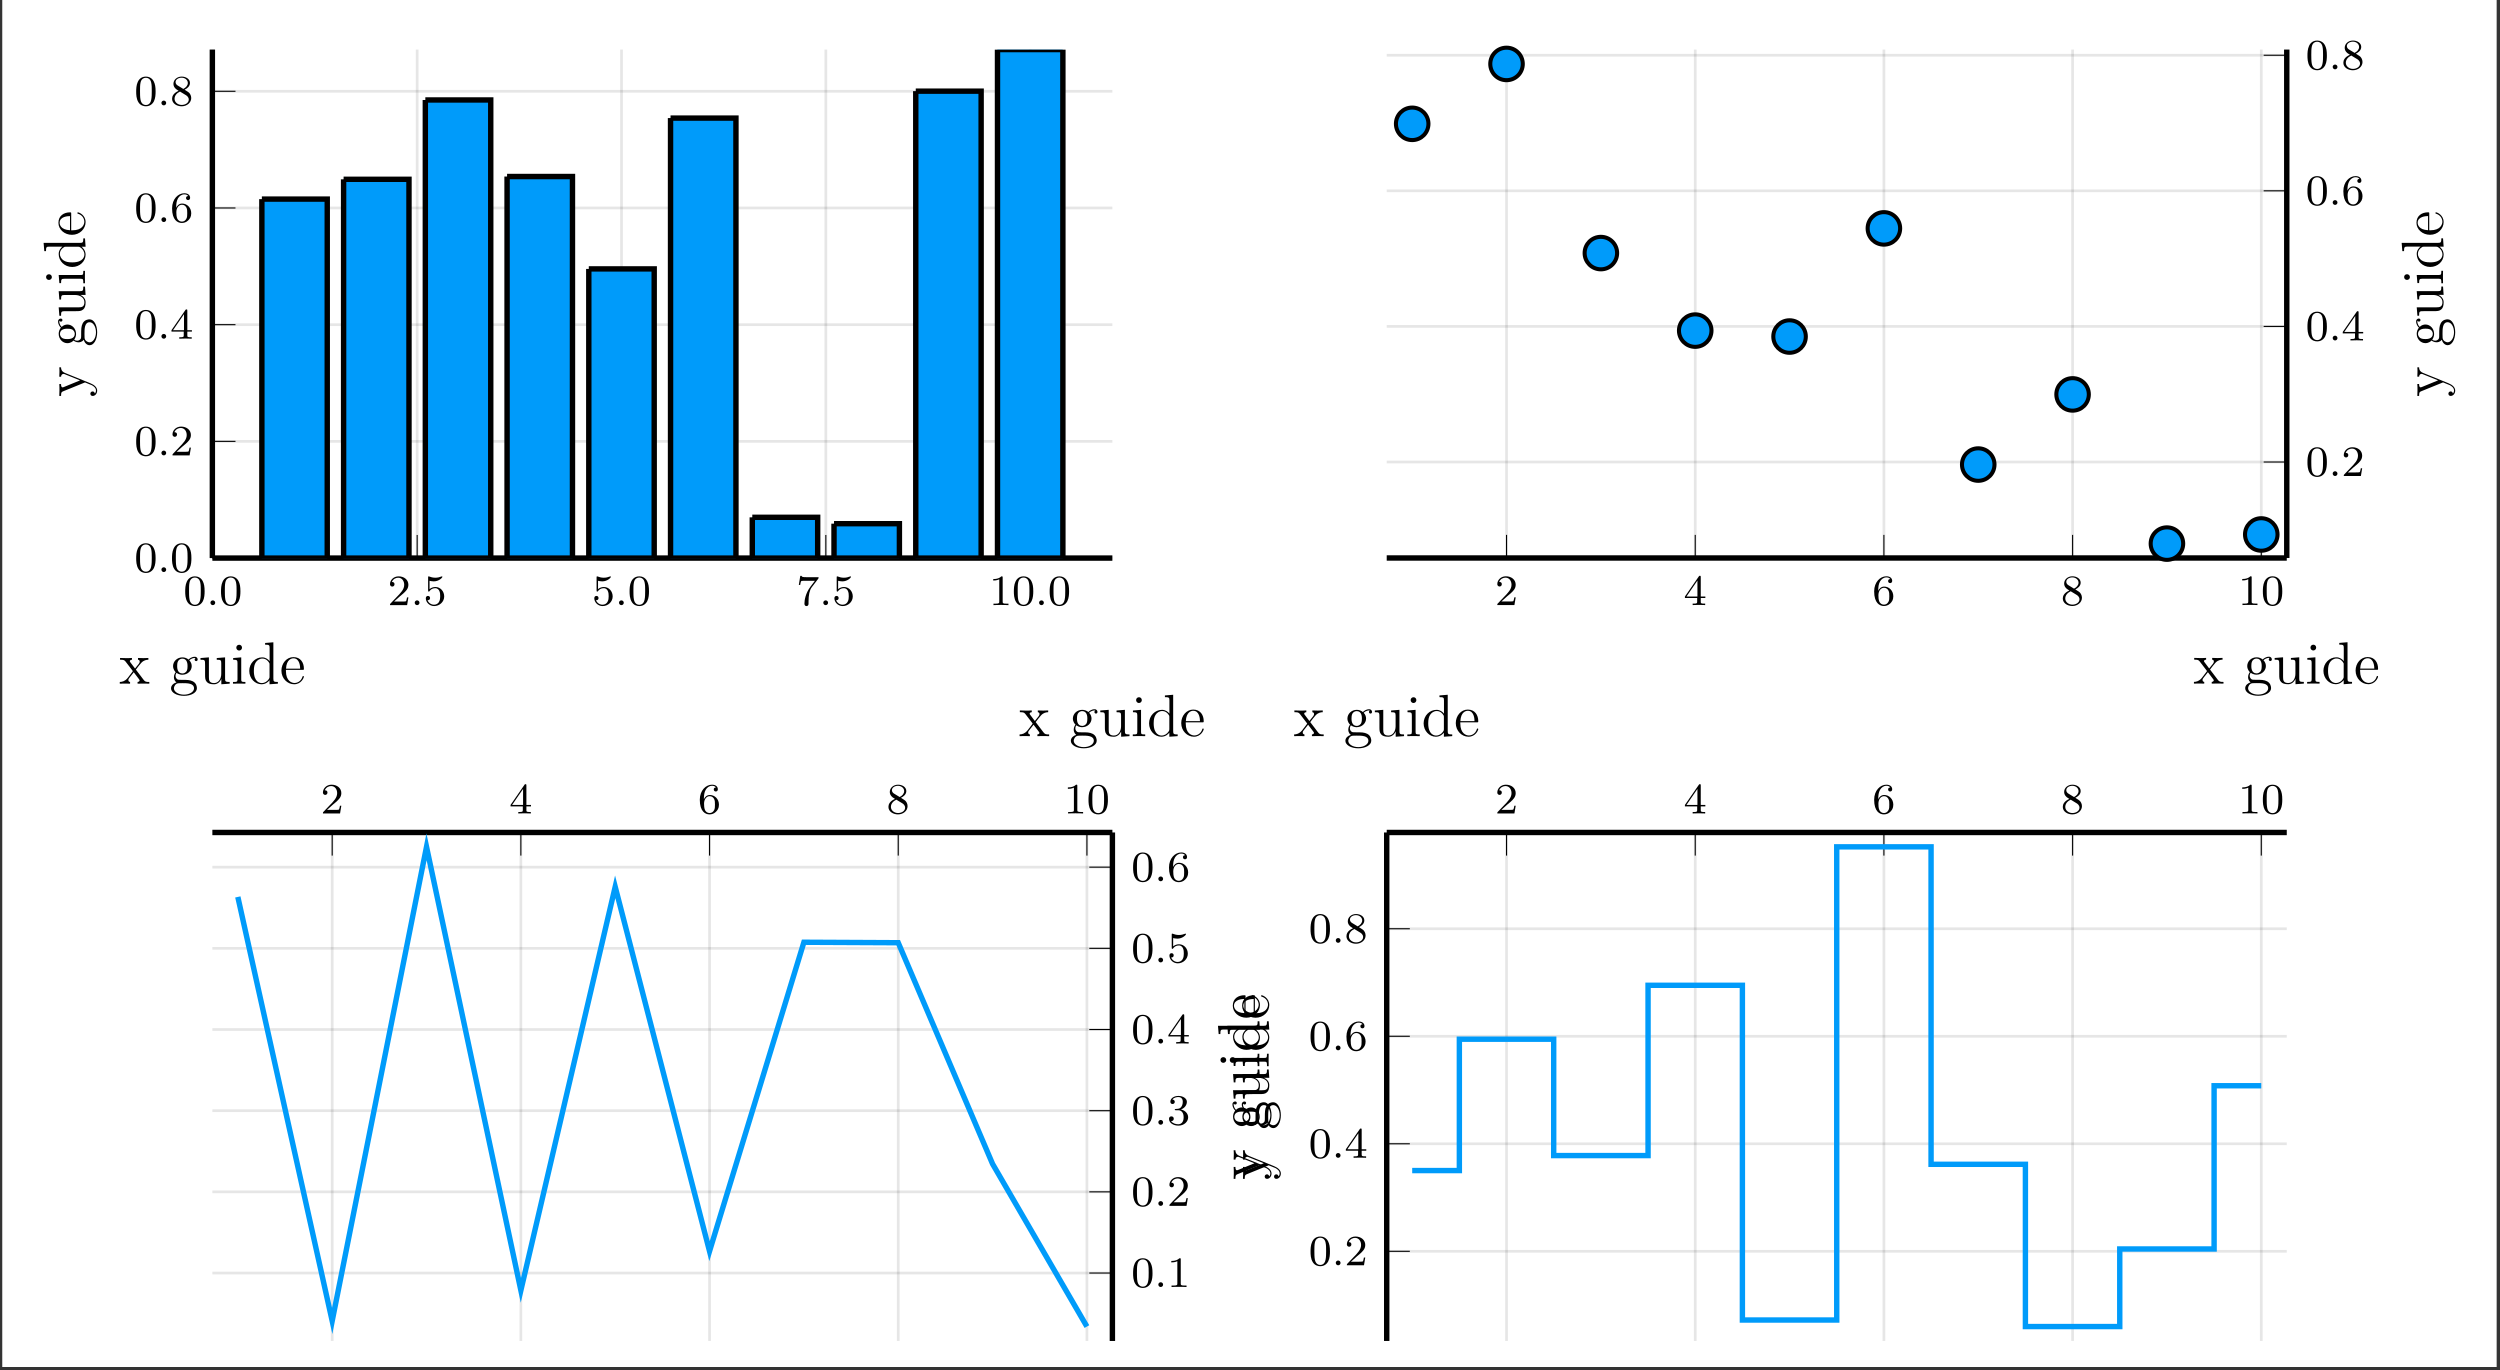 <?xml version="1.0" encoding="UTF-8"?>
<svg xmlns="http://www.w3.org/2000/svg" xmlns:xlink="http://www.w3.org/1999/xlink" width="458.797" height="251.436" viewBox="0 0 458.797 251.436">
<rect x="0" y="0" width="458.797" height="251.436" fill="#333333" stroke="none"/>
<defs>
<g>
<g id="glyph-1751478216458647--0-0">
<path d="M 3.891 -2.531 C 3.891 -3.391 3.797 -3.906 3.547 -4.406 C 3.188 -5.109 2.547 -5.281 2.109 -5.281 C 1.109 -5.281 0.734 -4.547 0.625 -4.312 C 0.344 -3.734 0.328 -2.953 0.328 -2.531 C 0.328 -2.016 0.344 -1.203 0.734 -0.578 C 1.094 0.016 1.688 0.172 2.109 0.172 C 2.484 0.172 3.172 0.047 3.578 -0.734 C 3.859 -1.312 3.891 -2.016 3.891 -2.531 Z M 2.109 -0.062 C 1.844 -0.062 1.281 -0.188 1.125 -1.016 C 1.031 -1.469 1.031 -2.219 1.031 -2.625 C 1.031 -3.188 1.031 -3.734 1.125 -4.172 C 1.281 -4.984 1.906 -5.062 2.109 -5.062 C 2.375 -5.062 2.922 -4.938 3.078 -4.203 C 3.188 -3.766 3.188 -3.172 3.188 -2.625 C 3.188 -2.156 3.188 -1.453 3.078 -1 C 2.922 -0.172 2.375 -0.062 2.109 -0.062 Z M 2.109 -0.062 "/>
</g>
<g id="glyph-1751478216458647--0-1">
<path d="M 2.25 -1.625 C 2.375 -1.734 2.703 -2 2.828 -2.109 C 3.328 -2.562 3.797 -3 3.797 -3.734 C 3.797 -4.672 3 -5.281 2 -5.281 C 1.047 -5.281 0.422 -4.562 0.422 -3.859 C 0.422 -3.469 0.734 -3.406 0.844 -3.406 C 1.016 -3.406 1.25 -3.531 1.25 -3.828 C 1.25 -4.25 0.859 -4.25 0.766 -4.25 C 1 -4.828 1.531 -5.031 1.922 -5.031 C 2.656 -5.031 3.031 -4.391 3.031 -3.734 C 3.031 -2.906 2.453 -2.297 1.516 -1.344 L 0.516 -0.297 C 0.422 -0.219 0.422 -0.203 0.422 0 L 3.562 0 L 3.797 -1.422 L 3.547 -1.422 C 3.516 -1.266 3.453 -0.859 3.359 -0.719 C 3.312 -0.656 2.719 -0.656 2.578 -0.656 L 1.172 -0.656 Z M 2.25 -1.625 "/>
</g>
<g id="glyph-1751478216458647--0-2">
<path d="M 1.109 -4.469 C 1.219 -4.438 1.531 -4.359 1.875 -4.359 C 2.859 -4.359 3.469 -5.062 3.469 -5.172 C 3.469 -5.266 3.406 -5.281 3.375 -5.281 C 3.359 -5.281 3.344 -5.281 3.266 -5.25 C 2.953 -5.125 2.594 -5.031 2.156 -5.031 C 1.688 -5.031 1.297 -5.156 1.062 -5.25 C 0.984 -5.281 0.969 -5.281 0.953 -5.281 C 0.844 -5.281 0.844 -5.203 0.844 -5.062 L 0.844 -2.734 C 0.844 -2.578 0.844 -2.484 0.984 -2.484 C 1.047 -2.484 1.062 -2.516 1.109 -2.578 C 1.203 -2.703 1.5 -3.109 2.172 -3.109 C 2.625 -3.109 2.844 -2.75 2.906 -2.594 C 3.047 -2.312 3.062 -1.938 3.062 -1.625 C 3.062 -1.344 3.047 -0.906 2.828 -0.562 C 2.688 -0.312 2.359 -0.078 1.938 -0.078 C 1.422 -0.078 0.922 -0.391 0.734 -0.922 C 0.75 -0.906 0.797 -0.906 0.812 -0.906 C 1.031 -0.906 1.203 -1.047 1.203 -1.297 C 1.203 -1.594 0.984 -1.688 0.812 -1.688 C 0.672 -1.688 0.422 -1.609 0.422 -1.266 C 0.422 -0.562 1.047 0.172 1.953 0.172 C 2.953 0.172 3.797 -0.609 3.797 -1.594 C 3.797 -2.516 3.125 -3.328 2.188 -3.328 C 1.797 -3.328 1.422 -3.203 1.109 -2.938 Z M 1.109 -4.469 "/>
</g>
<g id="glyph-1751478216458647--0-3">
<path d="M 4.031 -4.844 C 4.094 -4.938 4.094 -4.953 4.094 -5.125 L 2.078 -5.125 C 1.875 -5.125 1.625 -5.125 1.438 -5.141 C 1.016 -5.172 1.016 -5.25 0.984 -5.375 L 0.734 -5.375 L 0.469 -3.703 L 0.719 -3.703 C 0.734 -3.812 0.812 -4.359 0.938 -4.438 C 1.016 -4.469 1.609 -4.469 1.734 -4.469 L 3.422 -4.469 L 2.594 -3.375 C 1.688 -2.156 1.5 -0.906 1.5 -0.281 C 1.5 -0.203 1.5 0.172 1.875 0.172 C 2.25 0.172 2.25 -0.188 2.25 -0.281 L 2.25 -0.672 C 2.25 -1.812 2.438 -2.75 2.828 -3.266 Z M 4.031 -4.844 "/>
</g>
<g id="glyph-1751478216458647--0-4">
<path d="M 2.5 -5.062 C 2.5 -5.281 2.484 -5.281 2.266 -5.281 C 1.938 -4.969 1.516 -4.781 0.766 -4.781 L 0.766 -4.516 C 0.984 -4.516 1.406 -4.516 1.875 -4.734 L 1.875 -0.656 C 1.875 -0.359 1.844 -0.266 1.094 -0.266 L 0.812 -0.266 L 0.812 0 C 1.141 -0.031 1.828 -0.031 2.172 -0.031 C 2.531 -0.031 3.234 -0.031 3.562 0 L 3.562 -0.266 L 3.281 -0.266 C 2.516 -0.266 2.5 -0.359 2.5 -0.656 Z M 2.5 -5.062 "/>
</g>
<g id="glyph-1751478216458647--0-5">
<path d="M 3.141 -5.141 C 3.141 -5.312 3.141 -5.375 2.969 -5.375 C 2.859 -5.375 2.859 -5.359 2.781 -5.25 L 0.234 -1.562 L 0.234 -1.297 L 2.484 -1.297 L 2.484 -0.641 C 2.484 -0.344 2.453 -0.266 1.844 -0.266 L 1.656 -0.266 L 1.656 0 C 2.344 -0.031 2.359 -0.031 2.812 -0.031 C 3.266 -0.031 3.281 -0.031 3.953 0 L 3.953 -0.266 L 3.766 -0.266 C 3.156 -0.266 3.141 -0.344 3.141 -0.641 L 3.141 -1.297 L 3.984 -1.297 L 3.984 -1.562 L 3.141 -1.562 Z M 2.531 -4.5 L 2.531 -1.562 L 0.516 -1.562 Z M 2.531 -4.5 "/>
</g>
<g id="glyph-1751478216458647--0-6">
<path d="M 1.094 -2.625 C 1.094 -3.297 1.156 -3.875 1.438 -4.359 C 1.672 -4.75 2.078 -5.078 2.578 -5.078 C 2.75 -5.078 3.109 -5.062 3.297 -4.781 C 2.938 -4.766 2.906 -4.5 2.906 -4.406 C 2.906 -4.172 3.078 -4.031 3.281 -4.031 C 3.422 -4.031 3.656 -4.125 3.656 -4.422 C 3.656 -4.906 3.297 -5.281 2.578 -5.281 C 1.469 -5.281 0.344 -4.234 0.344 -2.516 C 0.344 -0.359 1.359 0.172 2.125 0.172 C 2.5 0.172 2.922 0.062 3.281 -0.281 C 3.594 -0.594 3.859 -0.922 3.859 -1.609 C 3.859 -2.656 3.078 -3.391 2.188 -3.391 C 1.625 -3.391 1.281 -3.016 1.094 -2.625 Z M 2.125 -0.078 C 1.703 -0.078 1.438 -0.359 1.312 -0.594 C 1.141 -0.953 1.125 -1.484 1.125 -1.797 C 1.125 -2.578 1.547 -3.172 2.156 -3.172 C 2.562 -3.172 2.797 -2.953 2.953 -2.688 C 3.125 -2.391 3.125 -2.031 3.125 -1.625 C 3.125 -1.219 3.125 -0.859 2.953 -0.578 C 2.75 -0.219 2.469 -0.078 2.125 -0.078 Z M 2.125 -0.078 "/>
</g>
<g id="glyph-1751478216458647--0-7">
<path d="M 2.641 -2.875 C 3.078 -3.078 3.625 -3.484 3.625 -4.109 C 3.625 -4.859 2.859 -5.281 2.109 -5.281 C 1.266 -5.281 0.594 -4.703 0.594 -3.953 C 0.594 -3.672 0.688 -3.391 0.891 -3.172 C 1.031 -3 1.062 -2.984 1.547 -2.672 C 0.562 -2.234 0.344 -1.656 0.344 -1.203 C 0.344 -0.328 1.234 0.172 2.094 0.172 C 3.078 0.172 3.859 -0.5 3.859 -1.344 C 3.859 -1.844 3.594 -2.172 3.469 -2.312 C 3.328 -2.438 3.328 -2.438 2.641 -2.875 Z M 1.406 -3.625 C 1.172 -3.75 0.984 -3.984 0.984 -4.266 C 0.984 -4.766 1.531 -5.078 2.094 -5.078 C 2.719 -5.078 3.234 -4.656 3.234 -4.109 C 3.234 -3.641 2.875 -3.25 2.406 -3.016 Z M 1.797 -2.531 C 1.828 -2.516 2.734 -1.953 2.875 -1.875 C 3 -1.797 3.406 -1.547 3.406 -1.062 C 3.406 -0.453 2.766 -0.078 2.109 -0.078 C 1.406 -0.078 0.797 -0.562 0.797 -1.203 C 0.797 -1.812 1.25 -2.281 1.797 -2.531 Z M 1.797 -2.531 "/>
</g>
<g id="glyph-1751478216458647--0-8">
<path d="M 2.016 -2.656 C 2.641 -2.656 3.031 -2.188 3.031 -1.359 C 3.031 -0.359 2.469 -0.078 2.047 -0.078 C 1.609 -0.078 1.016 -0.234 0.734 -0.656 C 1.031 -0.656 1.219 -0.828 1.219 -1.094 C 1.219 -1.359 1.047 -1.531 0.781 -1.531 C 0.578 -1.531 0.344 -1.406 0.344 -1.078 C 0.344 -0.328 1.156 0.172 2.062 0.172 C 3.125 0.172 3.859 -0.562 3.859 -1.359 C 3.859 -2.016 3.344 -2.625 2.531 -2.797 C 3.156 -3.016 3.625 -3.562 3.625 -4.203 C 3.625 -4.828 2.906 -5.281 2.078 -5.281 C 1.234 -5.281 0.594 -4.828 0.594 -4.219 C 0.594 -3.922 0.781 -3.797 1 -3.797 C 1.234 -3.797 1.406 -3.984 1.406 -4.203 C 1.406 -4.5 1.141 -4.609 0.969 -4.625 C 1.297 -5.062 1.922 -5.078 2.062 -5.078 C 2.266 -5.078 2.875 -5.016 2.875 -4.203 C 2.875 -3.641 2.641 -3.312 2.531 -3.188 C 2.297 -2.938 2.109 -2.922 1.625 -2.891 C 1.469 -2.875 1.406 -2.875 1.406 -2.766 C 1.406 -2.656 1.484 -2.656 1.609 -2.656 Z M 2.016 -2.656 "/>
</g>
<g id="glyph-1751478216458647--1-0">
<path d="M 1.609 -0.438 C 1.609 -0.703 1.391 -0.875 1.172 -0.875 C 0.922 -0.875 0.734 -0.672 0.734 -0.453 C 0.734 -0.172 0.953 0 1.172 0 C 1.422 0 1.609 -0.203 1.609 -0.438 Z M 1.609 -0.438 "/>
</g>
<g id="glyph-1751478216458647--2-0">
<path d="M 5.531 0 L 5.531 -0.312 C 4.953 -0.312 4.75 -0.344 4.5 -0.688 L 3.062 -2.578 C 3.375 -3 3.844 -3.594 4.047 -3.812 C 4.5 -4.312 5.016 -4.391 5.359 -4.391 L 5.359 -4.719 C 4.891 -4.688 4.859 -4.688 4.438 -4.688 L 3.453 -4.719 L 3.453 -4.391 C 3.594 -4.375 3.766 -4.312 3.766 -4.062 C 3.766 -3.875 3.672 -3.75 3.609 -3.656 L 2.906 -2.781 L 2.062 -3.906 C 2.016 -3.953 1.953 -4.047 1.953 -4.125 C 1.953 -4.188 2.016 -4.391 2.344 -4.391 L 2.344 -4.719 C 2.062 -4.688 1.516 -4.688 1.219 -4.688 L 0.156 -4.719 L 0.156 -4.391 C 0.719 -4.391 0.922 -4.375 1.156 -4.078 L 2.438 -2.406 C 2.453 -2.391 2.5 -2.312 2.5 -2.281 C 2.5 -2.25 1.656 -1.188 1.547 -1.031 C 1.062 -0.453 0.578 -0.328 0.109 -0.312 L 0.109 0 C 0.531 -0.016 0.547 -0.016 1.016 -0.016 L 2 0 L 2 -0.312 C 1.734 -0.344 1.688 -0.516 1.688 -0.672 C 1.688 -0.844 1.766 -0.922 1.875 -1.078 L 2.672 -2.094 L 3.562 -0.922 C 3.75 -0.672 3.75 -0.656 3.75 -0.594 C 3.75 -0.5 3.656 -0.328 3.375 -0.312 L 3.375 0 C 3.656 -0.016 4.188 -0.016 4.5 -0.016 Z M 5.531 0 "/>
</g>
<g id="glyph-1751478216458647--2-1">
<path d="M 5.188 -4.438 C 5.188 -4.641 5.047 -4.938 4.656 -4.938 C 4.094 -4.938 3.656 -4.594 3.516 -4.422 C 3.188 -4.688 2.797 -4.828 2.391 -4.828 C 1.406 -4.828 0.672 -4.078 0.672 -3.234 C 0.672 -2.609 1.047 -2.203 1.156 -2.109 C 1.031 -1.953 0.828 -1.625 0.828 -1.203 C 0.828 -0.562 1.219 -0.297 1.297 -0.234 C 0.797 -0.094 0.297 0.297 0.297 0.859 C 0.297 1.625 1.328 2.234 2.672 2.234 C 3.969 2.234 5.047 1.656 5.047 0.844 C 5.047 0.562 4.969 -0.078 4.312 -0.422 C 3.766 -0.703 3.219 -0.703 2.281 -0.703 C 1.609 -0.703 1.531 -0.703 1.328 -0.906 C 1.219 -1.016 1.125 -1.219 1.125 -1.453 C 1.125 -1.641 1.188 -1.828 1.297 -1.984 C 1.812 -1.641 2.25 -1.641 2.375 -1.641 C 3.359 -1.641 4.094 -2.391 4.094 -3.219 C 4.094 -3.516 4 -3.938 3.656 -4.281 C 4.078 -4.719 4.594 -4.719 4.641 -4.719 C 4.688 -4.719 4.75 -4.719 4.797 -4.703 C 4.688 -4.656 4.625 -4.547 4.625 -4.422 C 4.625 -4.281 4.734 -4.141 4.906 -4.141 C 5 -4.141 5.188 -4.203 5.188 -4.438 Z M 3.328 -3.234 C 3.328 -3.047 3.328 -2.594 3.156 -2.297 C 2.938 -1.984 2.609 -1.875 2.391 -1.875 C 1.422 -1.875 1.422 -2.969 1.422 -3.219 C 1.422 -3.422 1.422 -3.875 1.609 -4.172 C 1.812 -4.484 2.141 -4.594 2.375 -4.594 C 3.328 -4.594 3.328 -3.484 3.328 -3.234 Z M 4.516 0.859 C 4.516 1.5 3.688 2.016 2.672 2.016 C 1.625 2.016 0.828 1.469 0.828 0.859 C 0.828 0.766 0.859 0.344 1.266 0.047 C 1.516 -0.094 1.609 -0.094 2.375 -0.094 C 3.281 -0.094 4.516 -0.094 4.516 0.859 Z M 4.516 0.859 "/>
</g>
<g id="glyph-1751478216458647--2-2">
<path d="M 5.703 0 L 5.703 -0.312 C 4.953 -0.312 4.859 -0.391 4.859 -0.922 L 4.859 -4.828 L 3.328 -4.703 L 3.328 -4.391 C 4.062 -4.391 4.156 -4.312 4.156 -3.766 L 4.156 -1.812 C 4.156 -0.891 3.656 -0.109 2.844 -0.109 C 1.953 -0.109 1.891 -0.625 1.891 -1.203 L 1.891 -4.828 L 0.344 -4.703 L 0.344 -4.391 C 1.188 -4.391 1.188 -4.359 1.188 -3.375 L 1.188 -1.734 C 1.188 -1.062 1.188 -0.672 1.516 -0.312 C 1.766 -0.016 2.219 0.109 2.781 0.109 C 2.969 0.109 3.312 0.109 3.688 -0.203 C 4 -0.453 4.172 -0.875 4.172 -0.875 L 4.172 0.109 Z M 5.703 0 "/>
</g>
<g id="glyph-1751478216458647--2-3">
<path d="M 2.641 0 L 2.641 -0.312 C 1.922 -0.312 1.875 -0.375 1.875 -0.797 L 1.875 -4.828 L 0.391 -4.703 L 0.391 -4.391 C 1.094 -4.391 1.188 -4.312 1.188 -3.781 L 1.188 -0.812 C 1.188 -0.312 1.078 -0.312 0.359 -0.312 L 0.359 0 C 0.672 -0.016 1.188 -0.016 1.516 -0.016 C 1.625 -0.016 2.266 -0.016 2.641 0 Z M 2.016 -6.609 C 2.016 -6.938 1.766 -7.141 1.5 -7.141 C 1.188 -7.141 0.969 -6.906 0.969 -6.609 C 0.969 -6.328 1.203 -6.078 1.484 -6.078 C 1.812 -6.078 2.016 -6.344 2.016 -6.609 Z M 2.016 -6.609 "/>
</g>
<g id="glyph-1751478216458647--2-4">
<path d="M 5.625 0 L 5.625 -0.312 C 4.891 -0.312 4.797 -0.391 4.797 -0.922 L 4.797 -7.594 L 3.281 -7.469 L 3.281 -7.156 C 4.031 -7.156 4.109 -7.078 4.109 -6.547 L 4.109 -4.125 C 3.875 -4.438 3.406 -4.828 2.75 -4.828 C 1.469 -4.828 0.375 -3.75 0.375 -2.344 C 0.375 -0.969 1.422 0.109 2.625 0.109 C 3.453 0.109 3.938 -0.438 4.094 -0.641 L 4.094 0.109 Z M 4.094 -1.281 C 4.094 -1.078 4.094 -1.047 3.938 -0.812 C 3.672 -0.422 3.219 -0.109 2.672 -0.109 C 2.391 -0.109 1.219 -0.219 1.219 -2.344 C 1.219 -3.125 1.344 -3.562 1.578 -3.922 C 1.797 -4.266 2.234 -4.609 2.781 -4.609 C 3.469 -4.609 3.844 -4.109 3.953 -3.938 C 4.094 -3.75 4.094 -3.734 4.094 -3.531 Z M 4.094 -1.281 "/>
</g>
<g id="glyph-1751478216458647--2-5">
<path d="M 4.453 -1.297 C 4.453 -1.359 4.391 -1.406 4.328 -1.406 C 4.25 -1.406 4.219 -1.359 4.203 -1.297 C 3.922 -0.375 3.188 -0.125 2.719 -0.125 C 2.266 -0.125 1.156 -0.438 1.156 -2.328 L 1.156 -2.531 L 4.188 -2.531 C 4.422 -2.531 4.453 -2.531 4.453 -2.75 C 4.453 -3.844 3.859 -4.875 2.531 -4.875 C 1.297 -4.875 0.328 -3.75 0.328 -2.391 C 0.328 -0.953 1.438 0.109 2.656 0.109 C 3.953 0.109 4.453 -1.078 4.453 -1.297 Z M 3.766 -2.75 L 1.172 -2.75 C 1.25 -4.469 2.219 -4.656 2.531 -4.656 C 3.703 -4.656 3.766 -3.109 3.766 -2.75 Z M 3.766 -2.75 "/>
</g>
<g id="glyph-1751478216458647--3-0">
<path d="M -4.391 -5.453 L -4.719 -5.453 C -4.688 -5.125 -4.688 -4.969 -4.688 -4.625 L -4.719 -3.734 L -4.391 -3.734 C -4.375 -4.141 -4.125 -4.25 -3.922 -4.25 C -3.828 -4.25 -3.766 -4.219 -3.656 -4.172 L -0.906 -3.062 L -3.875 -1.844 C -4.031 -1.781 -4.109 -1.781 -4.109 -1.781 C -4.391 -1.781 -4.391 -2.172 -4.391 -2.391 L -4.719 -2.391 C -4.688 -2.094 -4.688 -1.562 -4.688 -1.25 L -4.719 -0.203 L -4.391 -0.203 C -4.391 -0.828 -4.344 -0.922 -4 -1.062 L 0 -2.688 C 1.156 -2.203 1.188 -2.203 1.266 -2.172 C 1.594 -1.984 2.016 -1.688 2.016 -1.188 C 2.016 -0.859 1.812 -0.641 1.812 -0.641 C 1.812 -0.641 1.766 -1.031 1.391 -1.031 C 1.125 -1.031 0.984 -0.812 0.984 -0.625 C 0.984 -0.438 1.094 -0.203 1.406 -0.203 C 1.828 -0.203 2.234 -0.609 2.234 -1.188 C 2.234 -1.797 1.688 -2.25 1 -2.531 L -3.656 -4.422 C -4.391 -4.719 -4.391 -5.234 -4.391 -5.453 Z M -4.391 -5.453 "/>
</g>
<g id="glyph-1751478216458647--3-1">
<path d="M -4.438 -5.188 C -4.641 -5.188 -4.938 -5.047 -4.938 -4.656 C -4.938 -4.094 -4.594 -3.656 -4.422 -3.516 C -4.688 -3.188 -4.828 -2.797 -4.828 -2.391 C -4.828 -1.406 -4.078 -0.672 -3.234 -0.672 C -2.609 -0.672 -2.203 -1.047 -2.109 -1.156 C -1.953 -1.031 -1.625 -0.828 -1.203 -0.828 C -0.562 -0.828 -0.297 -1.219 -0.234 -1.297 C -0.094 -0.797 0.297 -0.297 0.859 -0.297 C 1.625 -0.297 2.234 -1.328 2.234 -2.672 C 2.234 -3.969 1.656 -5.047 0.844 -5.047 C 0.562 -5.047 -0.078 -4.969 -0.422 -4.312 C -0.703 -3.766 -0.703 -3.219 -0.703 -2.281 C -0.703 -1.609 -0.703 -1.531 -0.906 -1.328 C -1.016 -1.219 -1.219 -1.125 -1.453 -1.125 C -1.641 -1.125 -1.828 -1.188 -1.984 -1.297 C -1.641 -1.812 -1.641 -2.25 -1.641 -2.375 C -1.641 -3.359 -2.391 -4.094 -3.219 -4.094 C -3.516 -4.094 -3.938 -4 -4.281 -3.656 C -4.719 -4.078 -4.719 -4.594 -4.719 -4.641 C -4.719 -4.688 -4.719 -4.75 -4.703 -4.797 C -4.656 -4.688 -4.547 -4.625 -4.422 -4.625 C -4.281 -4.625 -4.141 -4.734 -4.141 -4.906 C -4.141 -5 -4.203 -5.188 -4.438 -5.188 Z M -3.234 -3.328 C -3.047 -3.328 -2.594 -3.328 -2.297 -3.156 C -1.984 -2.938 -1.875 -2.609 -1.875 -2.391 C -1.875 -1.422 -2.969 -1.422 -3.219 -1.422 C -3.422 -1.422 -3.875 -1.422 -4.172 -1.609 C -4.484 -1.812 -4.594 -2.141 -4.594 -2.375 C -4.594 -3.328 -3.484 -3.328 -3.234 -3.328 Z M 0.859 -4.516 C 1.5 -4.516 2.016 -3.688 2.016 -2.672 C 2.016 -1.625 1.469 -0.828 0.859 -0.828 C 0.766 -0.828 0.344 -0.859 0.047 -1.266 C -0.094 -1.516 -0.094 -1.609 -0.094 -2.375 C -0.094 -3.281 -0.094 -4.516 0.859 -4.516 Z M 0.859 -4.516 "/>
</g>
<g id="glyph-1751478216458647--3-2">
<path d="M 0 -5.703 L -0.312 -5.703 C -0.312 -4.953 -0.391 -4.859 -0.922 -4.859 L -4.828 -4.859 L -4.703 -3.328 L -4.391 -3.328 C -4.391 -4.062 -4.312 -4.156 -3.766 -4.156 L -1.812 -4.156 C -0.891 -4.156 -0.109 -3.656 -0.109 -2.844 C -0.109 -1.953 -0.625 -1.891 -1.203 -1.891 L -4.828 -1.891 L -4.703 -0.344 L -4.391 -0.344 C -4.391 -1.188 -4.359 -1.188 -3.375 -1.188 L -1.734 -1.188 C -1.062 -1.188 -0.672 -1.188 -0.312 -1.516 C -0.016 -1.766 0.109 -2.219 0.109 -2.781 C 0.109 -2.969 0.109 -3.312 -0.203 -3.688 C -0.453 -4 -0.875 -4.172 -0.875 -4.172 L 0.109 -4.172 Z M 0 -5.703 "/>
</g>
<g id="glyph-1751478216458647--3-3">
<path d="M 0 -2.641 L -0.312 -2.641 C -0.312 -1.922 -0.375 -1.875 -0.797 -1.875 L -4.828 -1.875 L -4.703 -0.391 L -4.391 -0.391 C -4.391 -1.094 -4.312 -1.188 -3.781 -1.188 L -0.812 -1.188 C -0.312 -1.188 -0.312 -1.078 -0.312 -0.359 L 0 -0.359 C -0.016 -0.672 -0.016 -1.188 -0.016 -1.516 C -0.016 -1.625 -0.016 -2.266 0 -2.641 Z M -6.609 -2.016 C -6.938 -2.016 -7.141 -1.766 -7.141 -1.5 C -7.141 -1.188 -6.906 -0.969 -6.609 -0.969 C -6.328 -0.969 -6.078 -1.203 -6.078 -1.484 C -6.078 -1.812 -6.344 -2.016 -6.609 -2.016 Z M -6.609 -2.016 "/>
</g>
<g id="glyph-1751478216458647--3-4">
<path d="M 0 -5.625 L -0.312 -5.625 C -0.312 -4.891 -0.391 -4.797 -0.922 -4.797 L -7.594 -4.797 L -7.469 -3.281 L -7.156 -3.281 C -7.156 -4.031 -7.078 -4.109 -6.547 -4.109 L -4.125 -4.109 C -4.438 -3.875 -4.828 -3.406 -4.828 -2.75 C -4.828 -1.469 -3.75 -0.375 -2.344 -0.375 C -0.969 -0.375 0.109 -1.422 0.109 -2.625 C 0.109 -3.453 -0.438 -3.938 -0.641 -4.094 L 0.109 -4.094 Z M -1.281 -4.094 C -1.078 -4.094 -1.047 -4.094 -0.812 -3.938 C -0.422 -3.672 -0.109 -3.219 -0.109 -2.672 C -0.109 -2.391 -0.219 -1.219 -2.344 -1.219 C -3.125 -1.219 -3.562 -1.344 -3.922 -1.578 C -4.266 -1.797 -4.609 -2.234 -4.609 -2.781 C -4.609 -3.469 -4.109 -3.844 -3.938 -3.953 C -3.75 -4.094 -3.734 -4.094 -3.531 -4.094 Z M -1.281 -4.094 "/>
</g>
<g id="glyph-1751478216458647--3-5">
<path d="M -1.297 -4.453 C -1.359 -4.453 -1.406 -4.391 -1.406 -4.328 C -1.406 -4.25 -1.359 -4.219 -1.297 -4.203 C -0.375 -3.922 -0.125 -3.188 -0.125 -2.719 C -0.125 -2.266 -0.438 -1.156 -2.328 -1.156 L -2.531 -1.156 L -2.531 -4.188 C -2.531 -4.422 -2.531 -4.453 -2.75 -4.453 C -3.844 -4.453 -4.875 -3.859 -4.875 -2.531 C -4.875 -1.297 -3.75 -0.328 -2.391 -0.328 C -0.953 -0.328 0.109 -1.438 0.109 -2.656 C 0.109 -3.953 -1.078 -4.453 -1.297 -4.453 Z M -2.75 -3.766 L -2.75 -1.172 C -4.469 -1.25 -4.656 -2.219 -4.656 -2.531 C -4.656 -3.703 -3.109 -3.766 -2.75 -3.766 Z M -2.75 -3.766 "/>
</g>
</g>
<clipPath id="clip-1751478216458647--0">
<path clip-rule="nonzero" d="M 0.414 0 L 458.184 0 L 458.184 250.875 L 0.414 250.875 Z M 0.414 0 "/>
</clipPath>
<clipPath id="clip-1751478216458647--1">
<path clip-rule="nonzero" d="M 48 36 L 61 36 L 61 102.418 L 48 102.418 Z M 48 36 "/>
</clipPath>
<clipPath id="clip-1751478216458647--2">
<path clip-rule="nonzero" d="M 47 36 L 61 36 L 61 102.418 L 47 102.418 Z M 47 36 "/>
</clipPath>
<clipPath id="clip-1751478216458647--3">
<path clip-rule="nonzero" d="M 63 32 L 76 32 L 76 102.418 L 63 102.418 Z M 63 32 "/>
</clipPath>
<clipPath id="clip-1751478216458647--4">
<path clip-rule="nonzero" d="M 62 32 L 76 32 L 76 102.418 L 62 102.418 Z M 62 32 "/>
</clipPath>
<clipPath id="clip-1751478216458647--5">
<path clip-rule="nonzero" d="M 78 18 L 91 18 L 91 102.418 L 78 102.418 Z M 78 18 "/>
</clipPath>
<clipPath id="clip-1751478216458647--6">
<path clip-rule="nonzero" d="M 77 17 L 91 17 L 91 102.418 L 77 102.418 Z M 77 17 "/>
</clipPath>
<clipPath id="clip-1751478216458647--7">
<path clip-rule="nonzero" d="M 93 32 L 106 32 L 106 102.418 L 93 102.418 Z M 93 32 "/>
</clipPath>
<clipPath id="clip-1751478216458647--8">
<path clip-rule="nonzero" d="M 92 31 L 106 31 L 106 102.418 L 92 102.418 Z M 92 31 "/>
</clipPath>
<clipPath id="clip-1751478216458647--9">
<path clip-rule="nonzero" d="M 108 49 L 121 49 L 121 102.418 L 108 102.418 Z M 108 49 "/>
</clipPath>
<clipPath id="clip-1751478216458647--10">
<path clip-rule="nonzero" d="M 107 48 L 121 48 L 121 102.418 L 107 102.418 Z M 107 48 "/>
</clipPath>
<clipPath id="clip-1751478216458647--11">
<path clip-rule="nonzero" d="M 123 21 L 136 21 L 136 102.418 L 123 102.418 Z M 123 21 "/>
</clipPath>
<clipPath id="clip-1751478216458647--12">
<path clip-rule="nonzero" d="M 122 21 L 136 21 L 136 102.418 L 122 102.418 Z M 122 21 "/>
</clipPath>
<clipPath id="clip-1751478216458647--13">
<path clip-rule="nonzero" d="M 138 94 L 151 94 L 151 102.418 L 138 102.418 Z M 138 94 "/>
</clipPath>
<clipPath id="clip-1751478216458647--14">
<path clip-rule="nonzero" d="M 137 94 L 151 94 L 151 102.418 L 137 102.418 Z M 137 94 "/>
</clipPath>
<clipPath id="clip-1751478216458647--15">
<path clip-rule="nonzero" d="M 153 96 L 166 96 L 166 102.418 L 153 102.418 Z M 153 96 "/>
</clipPath>
<clipPath id="clip-1751478216458647--16">
<path clip-rule="nonzero" d="M 152 95 L 166 95 L 166 102.418 L 152 102.418 Z M 152 95 "/>
</clipPath>
<clipPath id="clip-1751478216458647--17">
<path clip-rule="nonzero" d="M 168 16 L 181 16 L 181 102.418 L 168 102.418 Z M 168 16 "/>
</clipPath>
<clipPath id="clip-1751478216458647--18">
<path clip-rule="nonzero" d="M 167 16 L 181 16 L 181 102.418 L 167 102.418 Z M 167 16 "/>
</clipPath>
<clipPath id="clip-1751478216458647--19">
<path clip-rule="nonzero" d="M 183 9.117 L 196 9.117 L 196 102.418 L 183 102.418 Z M 183 9.117 "/>
</clipPath>
<clipPath id="clip-1751478216458647--20">
<path clip-rule="nonzero" d="M 182 9.117 L 196 9.117 L 196 102.418 L 182 102.418 Z M 182 9.117 "/>
</clipPath>
<clipPath id="clip-1751478216458647--21">
<path clip-rule="nonzero" d="M 38.973 152.797 L 204.105 152.797 L 204.105 246.094 L 38.973 246.094 Z M 38.973 152.797 "/>
</clipPath>
</defs>
<g clip-path="url(#clip-1751478216458647--0)">
<path fill-rule="nonzero" fill="rgb(100%, 100%, 100%)" fill-opacity="1" d="M 0.41 250.875 L 0.41 0 L 458.188 0 L 458.188 250.875 Z M 0.41 250.875 "/>
</g>
<path fill-rule="nonzero" fill="rgb(100%, 100%, 100%)" fill-opacity="1" d="M 38.973 102.418 L 204.102 102.418 L 204.102 9.117 L 38.973 9.117 Z M 38.973 102.418 "/>
<path fill="none" stroke-width="0.498" stroke-linecap="butt" stroke-linejoin="miter" stroke="rgb(0%, 0%, 0%)" stroke-opacity="0.1" stroke-miterlimit="10" d="M 0.086 -0.002 L 0.086 93.508 M 37.659 -0.002 L 37.659 93.508 M 75.235 -0.002 L 75.235 93.508 M 112.811 -0.002 L 112.811 93.508 M 150.383 -0.002 L 150.383 93.508 " transform="matrix(0.998, 0, 0, -0.998, 38.973, 102.416)"/>
<path fill="none" stroke-width="0.498" stroke-linecap="butt" stroke-linejoin="miter" stroke="rgb(0%, 0%, 0%)" stroke-opacity="0.1" stroke-miterlimit="10" d="M 0 -0.002 L 165.499 -0.002 M 0 21.46 L 165.499 21.46 M 0 42.919 L 165.499 42.919 M 0 64.377 L 165.499 64.377 M 0 85.835 L 165.499 85.835 " transform="matrix(0.998, 0, 0, -0.998, 38.973, 102.416)"/>
<path fill="none" stroke-width="0.199" stroke-linecap="butt" stroke-linejoin="miter" stroke="rgb(0%, 0%, 0%)" stroke-opacity="1" stroke-miterlimit="10" d="M 0.086 -0.002 L 0.086 4.25 M 37.659 -0.002 L 37.659 4.25 M 75.235 -0.002 L 75.235 4.25 M 112.811 -0.002 L 112.811 4.25 M 150.383 -0.002 L 150.383 4.25 " transform="matrix(0.998, 0, 0, -0.998, 38.973, 102.416)"/>
<path fill="none" stroke-width="0.199" stroke-linecap="butt" stroke-linejoin="miter" stroke="rgb(0%, 0%, 0%)" stroke-opacity="1" stroke-miterlimit="10" d="M 0 -0.002 L 4.252 -0.002 M 0 21.46 L 4.252 21.46 M 0 42.919 L 4.252 42.919 M 0 64.377 L 4.252 64.377 M 0 85.835 L 4.252 85.835 " transform="matrix(0.998, 0, 0, -0.998, 38.973, 102.416)"/>
<path fill="none" stroke-width="0.996" stroke-linecap="butt" stroke-linejoin="miter" stroke="rgb(0%, 0%, 0%)" stroke-opacity="1" stroke-miterlimit="10" d="M 0 -0.002 L 165.499 -0.002 " transform="matrix(0.998, 0, 0, -0.998, 38.973, 102.416)"/>
<path fill="none" stroke-width="0.996" stroke-linecap="butt" stroke-linejoin="miter" stroke="rgb(0%, 0%, 0%)" stroke-opacity="1" stroke-miterlimit="10" d="M 0 -0.002 L 0 93.508 " transform="matrix(0.998, 0, 0, -0.998, 38.973, 102.416)"/>
<g fill="rgb(0%, 0%, 0%)" fill-opacity="1">
<use xlink:href="#glyph-1751478216458647--0-0" x="33.66" y="111.053"/>
</g>
<g fill="rgb(0%, 0%, 0%)" fill-opacity="1">
<use xlink:href="#glyph-1751478216458647--1-0" x="37.884" y="111.053"/>
</g>
<g fill="rgb(0%, 0%, 0%)" fill-opacity="1">
<use xlink:href="#glyph-1751478216458647--0-0" x="40.231" y="111.053"/>
</g>
<g fill="rgb(0%, 0%, 0%)" fill-opacity="1">
<use xlink:href="#glyph-1751478216458647--0-1" x="71.149" y="111.053"/>
</g>
<g fill="rgb(0%, 0%, 0%)" fill-opacity="1">
<use xlink:href="#glyph-1751478216458647--1-0" x="75.374" y="111.053"/>
</g>
<g fill="rgb(0%, 0%, 0%)" fill-opacity="1">
<use xlink:href="#glyph-1751478216458647--0-2" x="77.722" y="111.053"/>
</g>
<g fill="rgb(0%, 0%, 0%)" fill-opacity="1">
<use xlink:href="#glyph-1751478216458647--0-2" x="108.64" y="111.053"/>
</g>
<g fill="rgb(0%, 0%, 0%)" fill-opacity="1">
<use xlink:href="#glyph-1751478216458647--1-0" x="112.865" y="111.053"/>
</g>
<g fill="rgb(0%, 0%, 0%)" fill-opacity="1">
<use xlink:href="#glyph-1751478216458647--0-0" x="115.212" y="111.053"/>
</g>
<g fill="rgb(0%, 0%, 0%)" fill-opacity="1">
<use xlink:href="#glyph-1751478216458647--0-3" x="146.131" y="111.053"/>
</g>
<g fill="rgb(0%, 0%, 0%)" fill-opacity="1">
<use xlink:href="#glyph-1751478216458647--1-0" x="150.356" y="111.053"/>
</g>
<g fill="rgb(0%, 0%, 0%)" fill-opacity="1">
<use xlink:href="#glyph-1751478216458647--0-2" x="152.703" y="111.053"/>
</g>
<g fill="rgb(0%, 0%, 0%)" fill-opacity="1">
<use xlink:href="#glyph-1751478216458647--0-4" x="181.509" y="111.053"/>
<use xlink:href="#glyph-1751478216458647--0-0" x="185.734" y="111.053"/>
</g>
<g fill="rgb(0%, 0%, 0%)" fill-opacity="1">
<use xlink:href="#glyph-1751478216458647--1-0" x="189.958" y="111.053"/>
</g>
<g fill="rgb(0%, 0%, 0%)" fill-opacity="1">
<use xlink:href="#glyph-1751478216458647--0-0" x="192.306" y="111.053"/>
</g>
<g fill="rgb(0%, 0%, 0%)" fill-opacity="1">
<use xlink:href="#glyph-1751478216458647--0-0" x="24.665" y="104.98"/>
</g>
<g fill="rgb(0%, 0%, 0%)" fill-opacity="1">
<use xlink:href="#glyph-1751478216458647--1-0" x="28.889" y="104.98"/>
</g>
<g fill="rgb(0%, 0%, 0%)" fill-opacity="1">
<use xlink:href="#glyph-1751478216458647--0-0" x="31.236" y="104.98"/>
</g>
<g fill="rgb(0%, 0%, 0%)" fill-opacity="1">
<use xlink:href="#glyph-1751478216458647--0-0" x="24.665" y="83.569"/>
</g>
<g fill="rgb(0%, 0%, 0%)" fill-opacity="1">
<use xlink:href="#glyph-1751478216458647--1-0" x="28.889" y="83.569"/>
</g>
<g fill="rgb(0%, 0%, 0%)" fill-opacity="1">
<use xlink:href="#glyph-1751478216458647--0-1" x="31.236" y="83.569"/>
</g>
<g fill="rgb(0%, 0%, 0%)" fill-opacity="1">
<use xlink:href="#glyph-1751478216458647--0-0" x="24.665" y="62.158"/>
</g>
<g fill="rgb(0%, 0%, 0%)" fill-opacity="1">
<use xlink:href="#glyph-1751478216458647--1-0" x="28.889" y="62.158"/>
</g>
<g fill="rgb(0%, 0%, 0%)" fill-opacity="1">
<use xlink:href="#glyph-1751478216458647--0-5" x="31.236" y="62.158"/>
</g>
<g fill="rgb(0%, 0%, 0%)" fill-opacity="1">
<use xlink:href="#glyph-1751478216458647--0-0" x="24.665" y="40.747"/>
</g>
<g fill="rgb(0%, 0%, 0%)" fill-opacity="1">
<use xlink:href="#glyph-1751478216458647--1-0" x="28.889" y="40.747"/>
</g>
<g fill="rgb(0%, 0%, 0%)" fill-opacity="1">
<use xlink:href="#glyph-1751478216458647--0-6" x="31.236" y="40.747"/>
</g>
<g fill="rgb(0%, 0%, 0%)" fill-opacity="1">
<use xlink:href="#glyph-1751478216458647--0-0" x="24.665" y="19.336"/>
</g>
<g fill="rgb(0%, 0%, 0%)" fill-opacity="1">
<use xlink:href="#glyph-1751478216458647--1-0" x="28.889" y="19.336"/>
</g>
<g fill="rgb(0%, 0%, 0%)" fill-opacity="1">
<use xlink:href="#glyph-1751478216458647--0-7" x="31.236" y="19.336"/>
</g>
<g clip-path="url(#clip-1751478216458647--1)">
<path fill-rule="nonzero" fill="rgb(0%, 60.559%, 97.87%)" fill-opacity="1" d="M 48.055 36.555 L 48.055 102.418 L 60.051 102.418 L 60.051 36.555 L 48.055 36.555 "/>
</g>
<g clip-path="url(#clip-1751478216458647--2)">
<path fill="none" stroke-width="0.996" stroke-linecap="butt" stroke-linejoin="miter" stroke="rgb(0%, 0%, 0%)" stroke-opacity="1" stroke-miterlimit="10" d="M 9.102 66.009 L 9.102 -0.002 L 21.125 -0.002 L 21.125 66.009 L 9.102 66.009 " transform="matrix(0.998, 0, 0, -0.998, 38.973, 102.416)"/>
</g>
<g clip-path="url(#clip-1751478216458647--3)">
<path fill-rule="nonzero" fill="rgb(0%, 60.559%, 97.87%)" fill-opacity="1" d="M 63.051 32.922 L 63.051 102.418 L 75.047 102.418 L 75.047 32.922 L 63.051 32.922 "/>
</g>
<g clip-path="url(#clip-1751478216458647--4)">
<path fill="none" stroke-width="0.996" stroke-linecap="butt" stroke-linejoin="miter" stroke="rgb(0%, 0%, 0%)" stroke-opacity="1" stroke-miterlimit="10" d="M 24.132 69.65 L 24.132 -0.002 L 36.155 -0.002 L 36.155 69.65 L 24.132 69.65 " transform="matrix(0.998, 0, 0, -0.998, 38.973, 102.416)"/>
</g>
<g clip-path="url(#clip-1751478216458647--5)">
<path fill-rule="nonzero" fill="rgb(0%, 60.559%, 97.87%)" fill-opacity="1" d="M 78.047 18.371 L 78.047 102.418 L 90.047 102.418 L 90.047 18.371 L 78.047 18.371 "/>
</g>
<g clip-path="url(#clip-1751478216458647--6)">
<path fill="none" stroke-width="0.996" stroke-linecap="butt" stroke-linejoin="miter" stroke="rgb(0%, 0%, 0%)" stroke-opacity="1" stroke-miterlimit="10" d="M 39.162 84.234 L 39.162 -0.002 L 51.189 -0.002 L 51.189 84.234 L 39.162 84.234 " transform="matrix(0.998, 0, 0, -0.998, 38.973, 102.416)"/>
</g>
<g clip-path="url(#clip-1751478216458647--7)">
<path fill-rule="nonzero" fill="rgb(0%, 60.559%, 97.87%)" fill-opacity="1" d="M 93.043 32.414 L 93.043 102.418 L 105.043 102.418 L 105.043 32.414 L 93.043 32.414 "/>
</g>
<g clip-path="url(#clip-1751478216458647--8)">
<path fill="none" stroke-width="0.996" stroke-linecap="butt" stroke-linejoin="miter" stroke="rgb(0%, 0%, 0%)" stroke-opacity="1" stroke-miterlimit="10" d="M 54.192 70.159 L 54.192 -0.002 L 66.219 -0.002 L 66.219 70.159 L 54.192 70.159 " transform="matrix(0.998, 0, 0, -0.998, 38.973, 102.416)"/>
</g>
<g clip-path="url(#clip-1751478216458647--9)">
<path fill-rule="nonzero" fill="rgb(0%, 60.559%, 97.87%)" fill-opacity="1" d="M 108.039 49.363 L 108.039 102.418 L 120.039 102.418 L 120.039 49.363 L 108.039 49.363 "/>
</g>
<g clip-path="url(#clip-1751478216458647--10)">
<path fill="none" stroke-width="0.996" stroke-linecap="butt" stroke-linejoin="miter" stroke="rgb(0%, 0%, 0%)" stroke-opacity="1" stroke-miterlimit="10" d="M 69.221 53.172 L 69.221 -0.002 L 81.248 -0.002 L 81.248 53.172 L 69.221 53.172 " transform="matrix(0.998, 0, 0, -0.998, 38.973, 102.416)"/>
</g>
<g clip-path="url(#clip-1751478216458647--11)">
<path fill-rule="nonzero" fill="rgb(0%, 60.559%, 97.87%)" fill-opacity="1" d="M 123.035 21.691 L 123.035 102.418 L 135.035 102.418 L 135.035 21.691 L 123.035 21.691 "/>
</g>
<g clip-path="url(#clip-1751478216458647--12)">
<path fill="none" stroke-width="0.996" stroke-linecap="butt" stroke-linejoin="miter" stroke="rgb(0%, 0%, 0%)" stroke-opacity="1" stroke-miterlimit="10" d="M 84.251 80.906 L 84.251 -0.002 L 96.278 -0.002 L 96.278 80.906 L 84.251 80.906 " transform="matrix(0.998, 0, 0, -0.998, 38.973, 102.416)"/>
</g>
<g clip-path="url(#clip-1751478216458647--13)">
<path fill-rule="nonzero" fill="rgb(0%, 60.559%, 97.87%)" fill-opacity="1" d="M 138.035 94.938 L 138.035 102.418 L 150.031 102.418 L 150.031 94.938 L 138.035 94.938 "/>
</g>
<g clip-path="url(#clip-1751478216458647--14)">
<path fill="none" stroke-width="0.996" stroke-linecap="butt" stroke-linejoin="miter" stroke="rgb(0%, 0%, 0%)" stroke-opacity="1" stroke-miterlimit="10" d="M 99.285 7.496 L 99.285 -0.002 L 111.308 -0.002 L 111.308 7.496 L 99.285 7.496 " transform="matrix(0.998, 0, 0, -0.998, 38.973, 102.416)"/>
</g>
<g clip-path="url(#clip-1751478216458647--15)">
<path fill-rule="nonzero" fill="rgb(0%, 60.559%, 97.87%)" fill-opacity="1" d="M 153.031 96.109 L 153.031 102.418 L 165.027 102.418 L 165.027 96.109 L 153.031 96.109 "/>
</g>
<g clip-path="url(#clip-1751478216458647--16)">
<path fill="none" stroke-width="0.996" stroke-linecap="butt" stroke-linejoin="miter" stroke="rgb(0%, 0%, 0%)" stroke-opacity="1" stroke-miterlimit="10" d="M 114.314 6.321 L 114.314 -0.002 L 126.337 -0.002 L 126.337 6.321 L 114.314 6.321 " transform="matrix(0.998, 0, 0, -0.998, 38.973, 102.416)"/>
</g>
<g clip-path="url(#clip-1751478216458647--17)">
<path fill-rule="nonzero" fill="rgb(0%, 60.559%, 97.87%)" fill-opacity="1" d="M 168.027 16.75 L 168.027 102.418 L 180.023 102.418 L 180.023 16.75 L 168.027 16.75 "/>
</g>
<g clip-path="url(#clip-1751478216458647--18)">
<path fill="none" stroke-width="0.996" stroke-linecap="butt" stroke-linejoin="miter" stroke="rgb(0%, 0%, 0%)" stroke-opacity="1" stroke-miterlimit="10" d="M 129.344 85.858 L 129.344 -0.002 L 141.367 -0.002 L 141.367 85.858 L 129.344 85.858 " transform="matrix(0.998, 0, 0, -0.998, 38.973, 102.416)"/>
</g>
<g clip-path="url(#clip-1751478216458647--19)">
<path fill-rule="nonzero" fill="rgb(0%, 60.559%, 97.87%)" fill-opacity="1" d="M 183.023 9.117 L 183.023 102.418 L 195.02 102.418 L 195.02 9.117 L 183.023 9.117 "/>
</g>
<g clip-path="url(#clip-1751478216458647--20)">
<path fill="none" stroke-width="0.996" stroke-linecap="butt" stroke-linejoin="miter" stroke="rgb(0%, 0%, 0%)" stroke-opacity="1" stroke-miterlimit="10" d="M 144.374 93.508 L 144.374 -0.002 L 156.397 -0.002 L 156.397 93.508 L 144.374 93.508 " transform="matrix(0.998, 0, 0, -0.998, 38.973, 102.416)"/>
</g>
<g fill="rgb(0%, 0%, 0%)" fill-opacity="1">
<use xlink:href="#glyph-1751478216458647--2-0" x="21.872" y="125.467"/>
</g>
<g fill="rgb(0%, 0%, 0%)" fill-opacity="1">
<use xlink:href="#glyph-1751478216458647--2-1" x="31.09" y="125.467"/>
<use xlink:href="#glyph-1751478216458647--2-2" x="36.448" y="125.467"/>
<use xlink:href="#glyph-1751478216458647--2-3" x="42.396" y="125.467"/>
<use xlink:href="#glyph-1751478216458647--2-4" x="45.37" y="125.467"/>
<use xlink:href="#glyph-1751478216458647--2-5" x="51.318" y="125.467"/>
</g>
<g fill="rgb(0%, 0%, 0%)" fill-opacity="1">
<use xlink:href="#glyph-1751478216458647--3-0" x="15.598" y="72.87"/>
</g>
<g fill="rgb(0%, 0%, 0%)" fill-opacity="1">
<use xlink:href="#glyph-1751478216458647--3-1" x="15.598" y="63.652"/>
<use xlink:href="#glyph-1751478216458647--3-2" x="15.598" y="58.294"/>
<use xlink:href="#glyph-1751478216458647--3-3" x="15.598" y="52.346"/>
<use xlink:href="#glyph-1751478216458647--3-4" x="15.598" y="49.372"/>
<use xlink:href="#glyph-1751478216458647--3-5" x="15.598" y="43.423"/>
</g>
<path fill-rule="nonzero" fill="rgb(100%, 100%, 100%)" fill-opacity="1" d="M 254.488 102.402 L 419.625 102.402 L 419.625 9.117 L 254.488 9.117 Z M 254.488 102.402 "/>
<path fill="none" stroke-width="0.498" stroke-linecap="butt" stroke-linejoin="miter" stroke="rgb(0%, 0%, 0%)" stroke-opacity="0.1" stroke-miterlimit="10" d="M 22.033 0.002 L 22.033 93.496 M 56.732 0.002 L 56.732 93.496 M 91.426 0.002 L 91.426 93.496 M 126.125 0.002 L 126.125 93.496 M 160.82 0.002 L 160.82 93.496 " transform="matrix(0.998, 0, 0, -0.998, 254.489, 102.404)"/>
<path fill="none" stroke-width="0.498" stroke-linecap="butt" stroke-linejoin="miter" stroke="rgb(0%, 0%, 0%)" stroke-opacity="0.1" stroke-miterlimit="10" d="M -0.001 17.651 L 165.506 17.651 M -0.001 42.586 L 165.506 42.586 M -0.001 67.52 L 165.506 67.52 M -0.001 92.451 L 165.506 92.451 " transform="matrix(0.998, 0, 0, -0.998, 254.489, 102.404)"/>
<path fill="none" stroke-width="0.199" stroke-linecap="butt" stroke-linejoin="miter" stroke="rgb(0%, 0%, 0%)" stroke-opacity="1" stroke-miterlimit="10" d="M 22.033 0.002 L 22.033 4.254 M 56.732 0.002 L 56.732 4.254 M 91.426 0.002 L 91.426 4.254 M 126.125 0.002 L 126.125 4.254 M 160.82 0.002 L 160.82 4.254 " transform="matrix(0.998, 0, 0, -0.998, 254.489, 102.404)"/>
<path fill="none" stroke-width="0.199" stroke-linecap="butt" stroke-linejoin="miter" stroke="rgb(0%, 0%, 0%)" stroke-opacity="1" stroke-miterlimit="10" d="M 165.506 17.651 L 161.254 17.651 M 165.506 42.586 L 161.254 42.586 M 165.506 67.52 L 161.254 67.52 M 165.506 92.451 L 161.254 92.451 " transform="matrix(0.998, 0, 0, -0.998, 254.489, 102.404)"/>
<path fill="none" stroke-width="0.996" stroke-linecap="butt" stroke-linejoin="miter" stroke="rgb(0%, 0%, 0%)" stroke-opacity="1" stroke-miterlimit="10" d="M -0.001 0.002 L 165.506 0.002 " transform="matrix(0.998, 0, 0, -0.998, 254.489, 102.404)"/>
<path fill="none" stroke-width="0.996" stroke-linecap="butt" stroke-linejoin="miter" stroke="rgb(0%, 0%, 0%)" stroke-opacity="1" stroke-miterlimit="10" d="M 165.506 0.002 L 165.506 93.496 " transform="matrix(0.998, 0, 0, -0.998, 254.489, 102.404)"/>
<g fill="rgb(0%, 0%, 0%)" fill-opacity="1">
<use xlink:href="#glyph-1751478216458647--0-1" x="274.36" y="111.041"/>
</g>
<g fill="rgb(0%, 0%, 0%)" fill-opacity="1">
<use xlink:href="#glyph-1751478216458647--0-5" x="308.979" y="111.041"/>
</g>
<g fill="rgb(0%, 0%, 0%)" fill-opacity="1">
<use xlink:href="#glyph-1751478216458647--0-6" x="343.598" y="111.041"/>
</g>
<g fill="rgb(0%, 0%, 0%)" fill-opacity="1">
<use xlink:href="#glyph-1751478216458647--0-7" x="378.217" y="111.041"/>
</g>
<g fill="rgb(0%, 0%, 0%)" fill-opacity="1">
<use xlink:href="#glyph-1751478216458647--0-4" x="410.724" y="111.041"/>
<use xlink:href="#glyph-1751478216458647--0-0" x="414.949" y="111.041"/>
</g>
<g fill="rgb(0%, 0%, 0%)" fill-opacity="1">
<use xlink:href="#glyph-1751478216458647--0-0" x="423.134" y="87.357"/>
</g>
<g fill="rgb(0%, 0%, 0%)" fill-opacity="1">
<use xlink:href="#glyph-1751478216458647--1-0" x="427.358" y="87.357"/>
</g>
<g fill="rgb(0%, 0%, 0%)" fill-opacity="1">
<use xlink:href="#glyph-1751478216458647--0-1" x="429.705" y="87.357"/>
</g>
<g fill="rgb(0%, 0%, 0%)" fill-opacity="1">
<use xlink:href="#glyph-1751478216458647--0-0" x="423.134" y="62.479"/>
</g>
<g fill="rgb(0%, 0%, 0%)" fill-opacity="1">
<use xlink:href="#glyph-1751478216458647--1-0" x="427.358" y="62.479"/>
</g>
<g fill="rgb(0%, 0%, 0%)" fill-opacity="1">
<use xlink:href="#glyph-1751478216458647--0-5" x="429.705" y="62.479"/>
</g>
<g fill="rgb(0%, 0%, 0%)" fill-opacity="1">
<use xlink:href="#glyph-1751478216458647--0-0" x="423.134" y="37.601"/>
</g>
<g fill="rgb(0%, 0%, 0%)" fill-opacity="1">
<use xlink:href="#glyph-1751478216458647--1-0" x="427.358" y="37.601"/>
</g>
<g fill="rgb(0%, 0%, 0%)" fill-opacity="1">
<use xlink:href="#glyph-1751478216458647--0-6" x="429.705" y="37.601"/>
</g>
<g fill="rgb(0%, 0%, 0%)" fill-opacity="1">
<use xlink:href="#glyph-1751478216458647--0-0" x="423.134" y="12.722"/>
</g>
<g fill="rgb(0%, 0%, 0%)" fill-opacity="1">
<use xlink:href="#glyph-1751478216458647--1-0" x="427.358" y="12.722"/>
</g>
<g fill="rgb(0%, 0%, 0%)" fill-opacity="1">
<use xlink:href="#glyph-1751478216458647--0-7" x="429.705" y="12.722"/>
</g>
<path fill-rule="nonzero" fill="rgb(0%, 60.559%, 97.87%)" fill-opacity="1" stroke-width="0.747" stroke-linecap="butt" stroke-linejoin="miter" stroke="rgb(0%, 0%, 0%)" stroke-opacity="1" stroke-miterlimit="10" d="M 7.672 79.841 C 7.672 81.489 6.334 82.828 4.685 82.828 C 3.033 82.828 1.694 81.489 1.694 79.841 C 1.694 78.189 3.033 76.85 4.685 76.85 C 6.334 76.85 7.672 78.189 7.672 79.841 Z M 7.672 79.841 " transform="matrix(0.998, 0, 0, -0.998, 254.489, 102.404)"/>
<path fill-rule="nonzero" fill="rgb(0%, 60.559%, 97.87%)" fill-opacity="1" stroke-width="0.747" stroke-linecap="butt" stroke-linejoin="miter" stroke="rgb(0%, 0%, 0%)" stroke-opacity="1" stroke-miterlimit="10" d="M 25.02 90.85 C 25.02 92.502 23.681 93.841 22.033 93.841 C 20.381 93.841 19.042 92.502 19.042 90.85 C 19.042 89.202 20.381 87.863 22.033 87.863 C 23.681 87.863 25.02 89.202 25.02 90.85 Z M 25.02 90.85 " transform="matrix(0.998, 0, 0, -0.998, 254.489, 102.404)"/>
<path fill-rule="nonzero" fill="rgb(0%, 60.559%, 97.87%)" fill-opacity="1" stroke-width="0.747" stroke-linecap="butt" stroke-linejoin="miter" stroke="rgb(0%, 0%, 0%)" stroke-opacity="1" stroke-miterlimit="10" d="M 42.367 56.069 C 42.367 57.721 41.032 59.06 39.38 59.06 C 37.728 59.06 36.393 57.721 36.393 56.069 C 36.393 54.421 37.728 53.082 39.38 53.082 C 41.032 53.082 42.367 54.421 42.367 56.069 Z M 42.367 56.069 " transform="matrix(0.998, 0, 0, -0.998, 254.489, 102.404)"/>
<path fill-rule="nonzero" fill="rgb(0%, 60.559%, 97.87%)" fill-opacity="1" stroke-width="0.747" stroke-linecap="butt" stroke-linejoin="miter" stroke="rgb(0%, 0%, 0%)" stroke-opacity="1" stroke-miterlimit="10" d="M 59.719 41.818 C 59.719 43.466 58.38 44.805 56.728 44.805 C 55.079 44.805 53.74 43.466 53.74 41.818 C 53.74 40.166 55.079 38.827 56.728 38.827 C 58.38 38.827 59.719 40.166 59.719 41.818 Z M 59.719 41.818 " transform="matrix(0.998, 0, 0, -0.998, 254.489, 102.404)"/>
<path fill-rule="nonzero" fill="rgb(0%, 60.559%, 97.87%)" fill-opacity="1" stroke-width="0.747" stroke-linecap="butt" stroke-linejoin="miter" stroke="rgb(0%, 0%, 0%)" stroke-opacity="1" stroke-miterlimit="10" d="M 77.066 40.726 C 77.066 42.378 75.727 43.713 74.075 43.713 C 72.427 43.713 71.088 42.378 71.088 40.726 C 71.088 39.074 72.427 37.735 74.075 37.735 C 75.727 37.735 77.066 39.074 77.066 40.726 Z M 77.066 40.726 " transform="matrix(0.998, 0, 0, -0.998, 254.489, 102.404)"/>
<path fill-rule="nonzero" fill="rgb(0%, 60.559%, 97.87%)" fill-opacity="1" stroke-width="0.747" stroke-linecap="butt" stroke-linejoin="miter" stroke="rgb(0%, 0%, 0%)" stroke-opacity="1" stroke-miterlimit="10" d="M 94.413 60.614 C 94.413 62.262 93.075 63.601 91.426 63.601 C 89.774 63.601 88.435 62.262 88.435 60.614 C 88.435 58.962 89.774 57.623 91.426 57.623 C 93.075 57.623 94.413 58.962 94.413 60.614 Z M 94.413 60.614 " transform="matrix(0.998, 0, 0, -0.998, 254.489, 102.404)"/>
<path fill-rule="nonzero" fill="rgb(0%, 60.559%, 97.87%)" fill-opacity="1" stroke-width="0.747" stroke-linecap="butt" stroke-linejoin="miter" stroke="rgb(0%, 0%, 0%)" stroke-opacity="1" stroke-miterlimit="10" d="M 111.761 17.185 C 111.761 18.833 110.422 20.172 108.774 20.172 C 107.122 20.172 105.783 18.833 105.783 17.185 C 105.783 15.533 107.122 14.194 108.774 14.194 C 110.422 14.194 111.761 15.533 111.761 17.185 Z M 111.761 17.185 " transform="matrix(0.998, 0, 0, -0.998, 254.489, 102.404)"/>
<path fill-rule="nonzero" fill="rgb(0%, 60.559%, 97.87%)" fill-opacity="1" stroke-width="0.747" stroke-linecap="butt" stroke-linejoin="miter" stroke="rgb(0%, 0%, 0%)" stroke-opacity="1" stroke-miterlimit="10" d="M 129.108 30.085 C 129.108 31.733 127.773 33.072 126.121 33.072 C 124.469 33.072 123.134 31.733 123.134 30.085 C 123.134 28.433 124.469 27.094 126.121 27.094 C 127.773 27.094 129.108 28.433 129.108 30.085 Z M 129.108 30.085 " transform="matrix(0.998, 0, 0, -0.998, 254.489, 102.404)"/>
<path fill-rule="nonzero" fill="rgb(0%, 60.559%, 97.87%)" fill-opacity="1" stroke-width="0.747" stroke-linecap="butt" stroke-linejoin="miter" stroke="rgb(0%, 0%, 0%)" stroke-opacity="1" stroke-miterlimit="10" d="M 146.46 2.645 C 146.46 4.297 145.121 5.636 143.469 5.636 C 141.82 5.636 140.481 4.297 140.481 2.645 C 140.481 0.996 141.82 -0.343 143.469 -0.343 C 145.121 -0.343 146.46 0.996 146.46 2.645 Z M 146.46 2.645 " transform="matrix(0.998, 0, 0, -0.998, 254.489, 102.404)"/>
<path fill-rule="nonzero" fill="rgb(0%, 60.559%, 97.87%)" fill-opacity="1" stroke-width="0.747" stroke-linecap="butt" stroke-linejoin="miter" stroke="rgb(0%, 0%, 0%)" stroke-opacity="1" stroke-miterlimit="10" d="M 163.807 4.328 C 163.807 5.98 162.468 7.315 160.816 7.315 C 159.168 7.315 157.829 5.98 157.829 4.328 C 157.829 2.676 159.168 1.337 160.816 1.337 C 162.468 1.337 163.807 2.676 163.807 4.328 Z M 163.807 4.328 " transform="matrix(0.998, 0, 0, -0.998, 254.489, 102.404)"/>
<g fill="rgb(0%, 0%, 0%)" fill-opacity="1">
<use xlink:href="#glyph-1751478216458647--2-0" x="402.52" y="125.455"/>
</g>
<g fill="rgb(0%, 0%, 0%)" fill-opacity="1">
<use xlink:href="#glyph-1751478216458647--2-1" x="411.738" y="125.455"/>
<use xlink:href="#glyph-1751478216458647--2-2" x="417.096" y="125.455"/>
<use xlink:href="#glyph-1751478216458647--2-3" x="423.044" y="125.455"/>
<use xlink:href="#glyph-1751478216458647--2-4" x="426.018" y="125.455"/>
<use xlink:href="#glyph-1751478216458647--2-5" x="431.966" y="125.455"/>
</g>
<g fill="rgb(0%, 0%, 0%)" fill-opacity="1">
<use xlink:href="#glyph-1751478216458647--3-0" x="448.343" y="72.864"/>
</g>
<g fill="rgb(0%, 0%, 0%)" fill-opacity="1">
<use xlink:href="#glyph-1751478216458647--3-1" x="448.343" y="63.646"/>
<use xlink:href="#glyph-1751478216458647--3-2" x="448.343" y="58.288"/>
<use xlink:href="#glyph-1751478216458647--3-3" x="448.343" y="52.34"/>
<use xlink:href="#glyph-1751478216458647--3-4" x="448.343" y="49.366"/>
<use xlink:href="#glyph-1751478216458647--3-5" x="448.343" y="43.417"/>
</g>
<path fill-rule="nonzero" fill="rgb(100%, 100%, 100%)" fill-opacity="1" d="M 38.973 246.094 L 204.105 246.094 L 204.105 152.797 L 38.973 152.797 Z M 38.973 246.094 "/>
<path fill="none" stroke-width="0.498" stroke-linecap="butt" stroke-linejoin="miter" stroke="rgb(0%, 0%, 0%)" stroke-opacity="0.1" stroke-miterlimit="10" d="M 22.034 -0.002 L 22.034 93.504 M 56.729 -0.002 L 56.729 93.504 M 91.427 -0.002 L 91.427 93.504 M 126.122 -0.002 L 126.122 93.504 M 160.821 -0.002 L 160.821 93.504 " transform="matrix(0.998, 0, 0, -0.998, 38.973, 246.092)"/>
<path fill="none" stroke-width="0.498" stroke-linecap="butt" stroke-linejoin="miter" stroke="rgb(0%, 0%, 0%)" stroke-opacity="0.1" stroke-miterlimit="10" d="M 0 12.491 L 165.503 12.491 M 0 27.419 L 165.503 27.419 M 0 42.343 L 165.503 42.343 M 0 57.271 L 165.503 57.271 M 0 72.199 L 165.503 72.199 M 0 87.127 L 165.503 87.127 " transform="matrix(0.998, 0, 0, -0.998, 38.973, 246.092)"/>
<path fill="none" stroke-width="0.199" stroke-linecap="butt" stroke-linejoin="miter" stroke="rgb(0%, 0%, 0%)" stroke-opacity="1" stroke-miterlimit="10" d="M 22.034 93.504 L 22.034 89.253 M 56.729 93.504 L 56.729 89.253 M 91.427 93.504 L 91.427 89.253 M 126.122 93.504 L 126.122 89.253 M 160.821 93.504 L 160.821 89.253 " transform="matrix(0.998, 0, 0, -0.998, 38.973, 246.092)"/>
<path fill="none" stroke-width="0.199" stroke-linecap="butt" stroke-linejoin="miter" stroke="rgb(0%, 0%, 0%)" stroke-opacity="1" stroke-miterlimit="10" d="M 165.503 12.491 L 161.252 12.491 M 165.503 27.419 L 161.252 27.419 M 165.503 42.343 L 161.252 42.343 M 165.503 57.271 L 161.252 57.271 M 165.503 72.199 L 161.252 72.199 M 165.503 87.127 L 161.252 87.127 " transform="matrix(0.998, 0, 0, -0.998, 38.973, 246.092)"/>
<path fill="none" stroke-width="0.996" stroke-linecap="butt" stroke-linejoin="miter" stroke="rgb(0%, 0%, 0%)" stroke-opacity="1" stroke-miterlimit="10" d="M 0 93.504 L 165.503 93.504 " transform="matrix(0.998, 0, 0, -0.998, 38.973, 246.092)"/>
<path fill="none" stroke-width="0.996" stroke-linecap="butt" stroke-linejoin="miter" stroke="rgb(0%, 0%, 0%)" stroke-opacity="1" stroke-miterlimit="10" d="M 165.503 -0.002 L 165.503 93.504 " transform="matrix(0.998, 0, 0, -0.998, 38.973, 246.092)"/>
<g fill="rgb(0%, 0%, 0%)" fill-opacity="1">
<use xlink:href="#glyph-1751478216458647--0-1" x="58.843" y="149.286"/>
</g>
<g fill="rgb(0%, 0%, 0%)" fill-opacity="1">
<use xlink:href="#glyph-1751478216458647--0-5" x="93.462" y="149.286"/>
</g>
<g fill="rgb(0%, 0%, 0%)" fill-opacity="1">
<use xlink:href="#glyph-1751478216458647--0-6" x="128.082" y="149.286"/>
</g>
<g fill="rgb(0%, 0%, 0%)" fill-opacity="1">
<use xlink:href="#glyph-1751478216458647--0-7" x="162.7" y="149.286"/>
</g>
<g fill="rgb(0%, 0%, 0%)" fill-opacity="1">
<use xlink:href="#glyph-1751478216458647--0-4" x="195.207" y="149.286"/>
<use xlink:href="#glyph-1751478216458647--0-0" x="199.432" y="149.286"/>
</g>
<g fill="rgb(0%, 0%, 0%)" fill-opacity="1">
<use xlink:href="#glyph-1751478216458647--0-0" x="207.617" y="236.191"/>
</g>
<g fill="rgb(0%, 0%, 0%)" fill-opacity="1">
<use xlink:href="#glyph-1751478216458647--1-0" x="211.842" y="236.191"/>
</g>
<g fill="rgb(0%, 0%, 0%)" fill-opacity="1">
<use xlink:href="#glyph-1751478216458647--0-4" x="214.189" y="236.191"/>
</g>
<g fill="rgb(0%, 0%, 0%)" fill-opacity="1">
<use xlink:href="#glyph-1751478216458647--0-0" x="207.617" y="221.299"/>
</g>
<g fill="rgb(0%, 0%, 0%)" fill-opacity="1">
<use xlink:href="#glyph-1751478216458647--1-0" x="211.842" y="221.299"/>
</g>
<g fill="rgb(0%, 0%, 0%)" fill-opacity="1">
<use xlink:href="#glyph-1751478216458647--0-1" x="214.189" y="221.299"/>
</g>
<g fill="rgb(0%, 0%, 0%)" fill-opacity="1">
<use xlink:href="#glyph-1751478216458647--0-0" x="207.617" y="206.405"/>
</g>
<g fill="rgb(0%, 0%, 0%)" fill-opacity="1">
<use xlink:href="#glyph-1751478216458647--1-0" x="211.842" y="206.405"/>
</g>
<g fill="rgb(0%, 0%, 0%)" fill-opacity="1">
<use xlink:href="#glyph-1751478216458647--0-8" x="214.189" y="206.405"/>
</g>
<g fill="rgb(0%, 0%, 0%)" fill-opacity="1">
<use xlink:href="#glyph-1751478216458647--0-0" x="207.617" y="191.512"/>
</g>
<g fill="rgb(0%, 0%, 0%)" fill-opacity="1">
<use xlink:href="#glyph-1751478216458647--1-0" x="211.842" y="191.512"/>
</g>
<g fill="rgb(0%, 0%, 0%)" fill-opacity="1">
<use xlink:href="#glyph-1751478216458647--0-5" x="214.189" y="191.512"/>
</g>
<g fill="rgb(0%, 0%, 0%)" fill-opacity="1">
<use xlink:href="#glyph-1751478216458647--0-0" x="207.617" y="176.619"/>
</g>
<g fill="rgb(0%, 0%, 0%)" fill-opacity="1">
<use xlink:href="#glyph-1751478216458647--1-0" x="211.842" y="176.619"/>
</g>
<g fill="rgb(0%, 0%, 0%)" fill-opacity="1">
<use xlink:href="#glyph-1751478216458647--0-2" x="214.189" y="176.619"/>
</g>
<g fill="rgb(0%, 0%, 0%)" fill-opacity="1">
<use xlink:href="#glyph-1751478216458647--0-0" x="207.617" y="161.725"/>
</g>
<g fill="rgb(0%, 0%, 0%)" fill-opacity="1">
<use xlink:href="#glyph-1751478216458647--1-0" x="211.842" y="161.725"/>
</g>
<g fill="rgb(0%, 0%, 0%)" fill-opacity="1">
<use xlink:href="#glyph-1751478216458647--0-6" x="214.189" y="161.725"/>
</g>
<g clip-path="url(#clip-1751478216458647--21)">
<path fill="none" stroke-width="0.996" stroke-linecap="butt" stroke-linejoin="miter" stroke="rgb(0%, 60.559%, 97.87%)" stroke-opacity="1" stroke-miterlimit="10" d="M 4.682 81.654 L 22.034 3.682 L 39.381 90.862 L 56.729 9.308 L 74.076 83.509 L 91.423 16.508 L 108.775 73.319 L 126.122 73.232 L 143.47 32.555 L 160.817 2.645 " transform="matrix(0.998, 0, 0, -0.998, 38.973, 246.092)"/>
</g>
<g fill="rgb(0%, 0%, 0%)" fill-opacity="1">
<use xlink:href="#glyph-1751478216458647--2-0" x="187.004" y="135.095"/>
</g>
<g fill="rgb(0%, 0%, 0%)" fill-opacity="1">
<use xlink:href="#glyph-1751478216458647--2-1" x="196.221" y="135.095"/>
<use xlink:href="#glyph-1751478216458647--2-2" x="201.579" y="135.095"/>
<use xlink:href="#glyph-1751478216458647--2-3" x="207.527" y="135.095"/>
<use xlink:href="#glyph-1751478216458647--2-4" x="210.502" y="135.095"/>
<use xlink:href="#glyph-1751478216458647--2-5" x="216.45" y="135.095"/>
</g>
<g fill="rgb(0%, 0%, 0%)" fill-opacity="1">
<use xlink:href="#glyph-1751478216458647--3-0" x="232.827" y="216.546"/>
</g>
<g fill="rgb(0%, 0%, 0%)" fill-opacity="1">
<use xlink:href="#glyph-1751478216458647--3-1" x="232.827" y="207.329"/>
<use xlink:href="#glyph-1751478216458647--3-2" x="232.827" y="201.971"/>
<use xlink:href="#glyph-1751478216458647--3-3" x="232.827" y="196.022"/>
<use xlink:href="#glyph-1751478216458647--3-4" x="232.827" y="193.048"/>
<use xlink:href="#glyph-1751478216458647--3-5" x="232.827" y="187.1"/>
</g>
<path fill-rule="nonzero" fill="rgb(100%, 100%, 100%)" fill-opacity="1" d="M 254.488 246.09 L 419.625 246.09 L 419.625 152.797 L 254.488 152.797 Z M 254.488 246.09 "/>
<path fill="none" stroke-width="0.498" stroke-linecap="butt" stroke-linejoin="miter" stroke="rgb(0%, 0%, 0%)" stroke-opacity="0.1" stroke-miterlimit="10" d="M 22.033 -0.001 L 22.033 93.501 M 56.732 -0.001 L 56.732 93.501 M 91.426 -0.001 L 91.426 93.501 M 126.125 -0.001 L 126.125 93.501 M 160.82 -0.001 L 160.82 93.501 " transform="matrix(0.998, 0, 0, -0.998, 254.489, 246.089)"/>
<path fill="none" stroke-width="0.498" stroke-linecap="butt" stroke-linejoin="miter" stroke="rgb(0%, 0%, 0%)" stroke-opacity="0.1" stroke-miterlimit="10" d="M -0.001 16.485 L 165.506 16.485 M -0.001 36.256 L 165.506 36.256 M -0.001 56.027 L 165.506 56.027 M -0.001 75.798 L 165.506 75.798 " transform="matrix(0.998, 0, 0, -0.998, 254.489, 246.089)"/>
<path fill="none" stroke-width="0.199" stroke-linecap="butt" stroke-linejoin="miter" stroke="rgb(0%, 0%, 0%)" stroke-opacity="1" stroke-miterlimit="10" d="M 22.033 93.501 L 22.033 89.25 M 56.732 93.501 L 56.732 89.25 M 91.426 93.501 L 91.426 89.25 M 126.125 93.501 L 126.125 89.25 M 160.82 93.501 L 160.82 89.25 " transform="matrix(0.998, 0, 0, -0.998, 254.489, 246.089)"/>
<path fill="none" stroke-width="0.199" stroke-linecap="butt" stroke-linejoin="miter" stroke="rgb(0%, 0%, 0%)" stroke-opacity="1" stroke-miterlimit="10" d="M -0.001 16.485 L 4.251 16.485 M -0.001 36.256 L 4.251 36.256 M -0.001 56.027 L 4.251 56.027 M -0.001 75.798 L 4.251 75.798 " transform="matrix(0.998, 0, 0, -0.998, 254.489, 246.089)"/>
<path fill="none" stroke-width="0.996" stroke-linecap="butt" stroke-linejoin="miter" stroke="rgb(0%, 0%, 0%)" stroke-opacity="1" stroke-miterlimit="10" d="M -0.001 93.501 L 165.506 93.501 " transform="matrix(0.998, 0, 0, -0.998, 254.489, 246.089)"/>
<path fill="none" stroke-width="0.996" stroke-linecap="butt" stroke-linejoin="miter" stroke="rgb(0%, 0%, 0%)" stroke-opacity="1" stroke-miterlimit="10" d="M -0.001 -0.001 L -0.001 93.501 " transform="matrix(0.998, 0, 0, -0.998, 254.489, 246.089)"/>
<g fill="rgb(0%, 0%, 0%)" fill-opacity="1">
<use xlink:href="#glyph-1751478216458647--0-1" x="274.36" y="149.286"/>
</g>
<g fill="rgb(0%, 0%, 0%)" fill-opacity="1">
<use xlink:href="#glyph-1751478216458647--0-5" x="308.979" y="149.286"/>
</g>
<g fill="rgb(0%, 0%, 0%)" fill-opacity="1">
<use xlink:href="#glyph-1751478216458647--0-6" x="343.598" y="149.286"/>
</g>
<g fill="rgb(0%, 0%, 0%)" fill-opacity="1">
<use xlink:href="#glyph-1751478216458647--0-7" x="378.217" y="149.286"/>
</g>
<g fill="rgb(0%, 0%, 0%)" fill-opacity="1">
<use xlink:href="#glyph-1751478216458647--0-4" x="410.724" y="149.286"/>
<use xlink:href="#glyph-1751478216458647--0-0" x="414.949" y="149.286"/>
</g>
<g fill="rgb(0%, 0%, 0%)" fill-opacity="1">
<use xlink:href="#glyph-1751478216458647--0-0" x="240.181" y="232.204"/>
</g>
<g fill="rgb(0%, 0%, 0%)" fill-opacity="1">
<use xlink:href="#glyph-1751478216458647--1-0" x="244.406" y="232.204"/>
</g>
<g fill="rgb(0%, 0%, 0%)" fill-opacity="1">
<use xlink:href="#glyph-1751478216458647--0-1" x="246.753" y="232.204"/>
</g>
<g fill="rgb(0%, 0%, 0%)" fill-opacity="1">
<use xlink:href="#glyph-1751478216458647--0-0" x="240.181" y="212.477"/>
</g>
<g fill="rgb(0%, 0%, 0%)" fill-opacity="1">
<use xlink:href="#glyph-1751478216458647--1-0" x="244.406" y="212.477"/>
</g>
<g fill="rgb(0%, 0%, 0%)" fill-opacity="1">
<use xlink:href="#glyph-1751478216458647--0-5" x="246.753" y="212.477"/>
</g>
<g fill="rgb(0%, 0%, 0%)" fill-opacity="1">
<use xlink:href="#glyph-1751478216458647--0-0" x="240.181" y="192.75"/>
</g>
<g fill="rgb(0%, 0%, 0%)" fill-opacity="1">
<use xlink:href="#glyph-1751478216458647--1-0" x="244.406" y="192.75"/>
</g>
<g fill="rgb(0%, 0%, 0%)" fill-opacity="1">
<use xlink:href="#glyph-1751478216458647--0-6" x="246.753" y="192.75"/>
</g>
<g fill="rgb(0%, 0%, 0%)" fill-opacity="1">
<use xlink:href="#glyph-1751478216458647--0-0" x="240.181" y="173.023"/>
</g>
<g fill="rgb(0%, 0%, 0%)" fill-opacity="1">
<use xlink:href="#glyph-1751478216458647--1-0" x="244.406" y="173.023"/>
</g>
<g fill="rgb(0%, 0%, 0%)" fill-opacity="1">
<use xlink:href="#glyph-1751478216458647--0-7" x="246.753" y="173.023"/>
</g>
<path fill="none" stroke-width="0.996" stroke-linecap="butt" stroke-linejoin="miter" stroke="rgb(0%, 60.559%, 97.87%)" stroke-opacity="1" stroke-miterlimit="10" d="M 4.685 31.331 L 13.357 31.331 L 13.357 55.487 L 30.705 55.487 L 30.705 34.087 L 48.056 34.087 L 48.056 65.399 L 65.403 65.399 L 65.403 3.848 L 82.751 3.848 L 82.751 90.859 L 100.098 90.859 L 100.098 32.482 L 117.446 32.482 L 117.446 2.646 L 134.797 2.646 L 134.797 16.912 L 152.144 16.912 L 152.144 46.928 L 160.816 46.928 " transform="matrix(0.998, 0, 0, -0.998, 254.489, 246.089)"/>
<g fill="rgb(0%, 0%, 0%)" fill-opacity="1">
<use xlink:href="#glyph-1751478216458647--2-0" x="237.389" y="135.095"/>
</g>
<g fill="rgb(0%, 0%, 0%)" fill-opacity="1">
<use xlink:href="#glyph-1751478216458647--2-1" x="246.606" y="135.095"/>
<use xlink:href="#glyph-1751478216458647--2-2" x="251.964" y="135.095"/>
<use xlink:href="#glyph-1751478216458647--2-3" x="257.912" y="135.095"/>
<use xlink:href="#glyph-1751478216458647--2-4" x="260.887" y="135.095"/>
<use xlink:href="#glyph-1751478216458647--2-5" x="266.835" y="135.095"/>
</g>
<g fill="rgb(0%, 0%, 0%)" fill-opacity="1">
<use xlink:href="#glyph-1751478216458647--3-0" x="231.115" y="216.544"/>
</g>
<g fill="rgb(0%, 0%, 0%)" fill-opacity="1">
<use xlink:href="#glyph-1751478216458647--3-1" x="231.115" y="207.327"/>
<use xlink:href="#glyph-1751478216458647--3-2" x="231.115" y="201.969"/>
<use xlink:href="#glyph-1751478216458647--3-3" x="231.115" y="196.02"/>
<use xlink:href="#glyph-1751478216458647--3-4" x="231.115" y="193.046"/>
<use xlink:href="#glyph-1751478216458647--3-5" x="231.115" y="187.098"/>
</g>
</svg>

